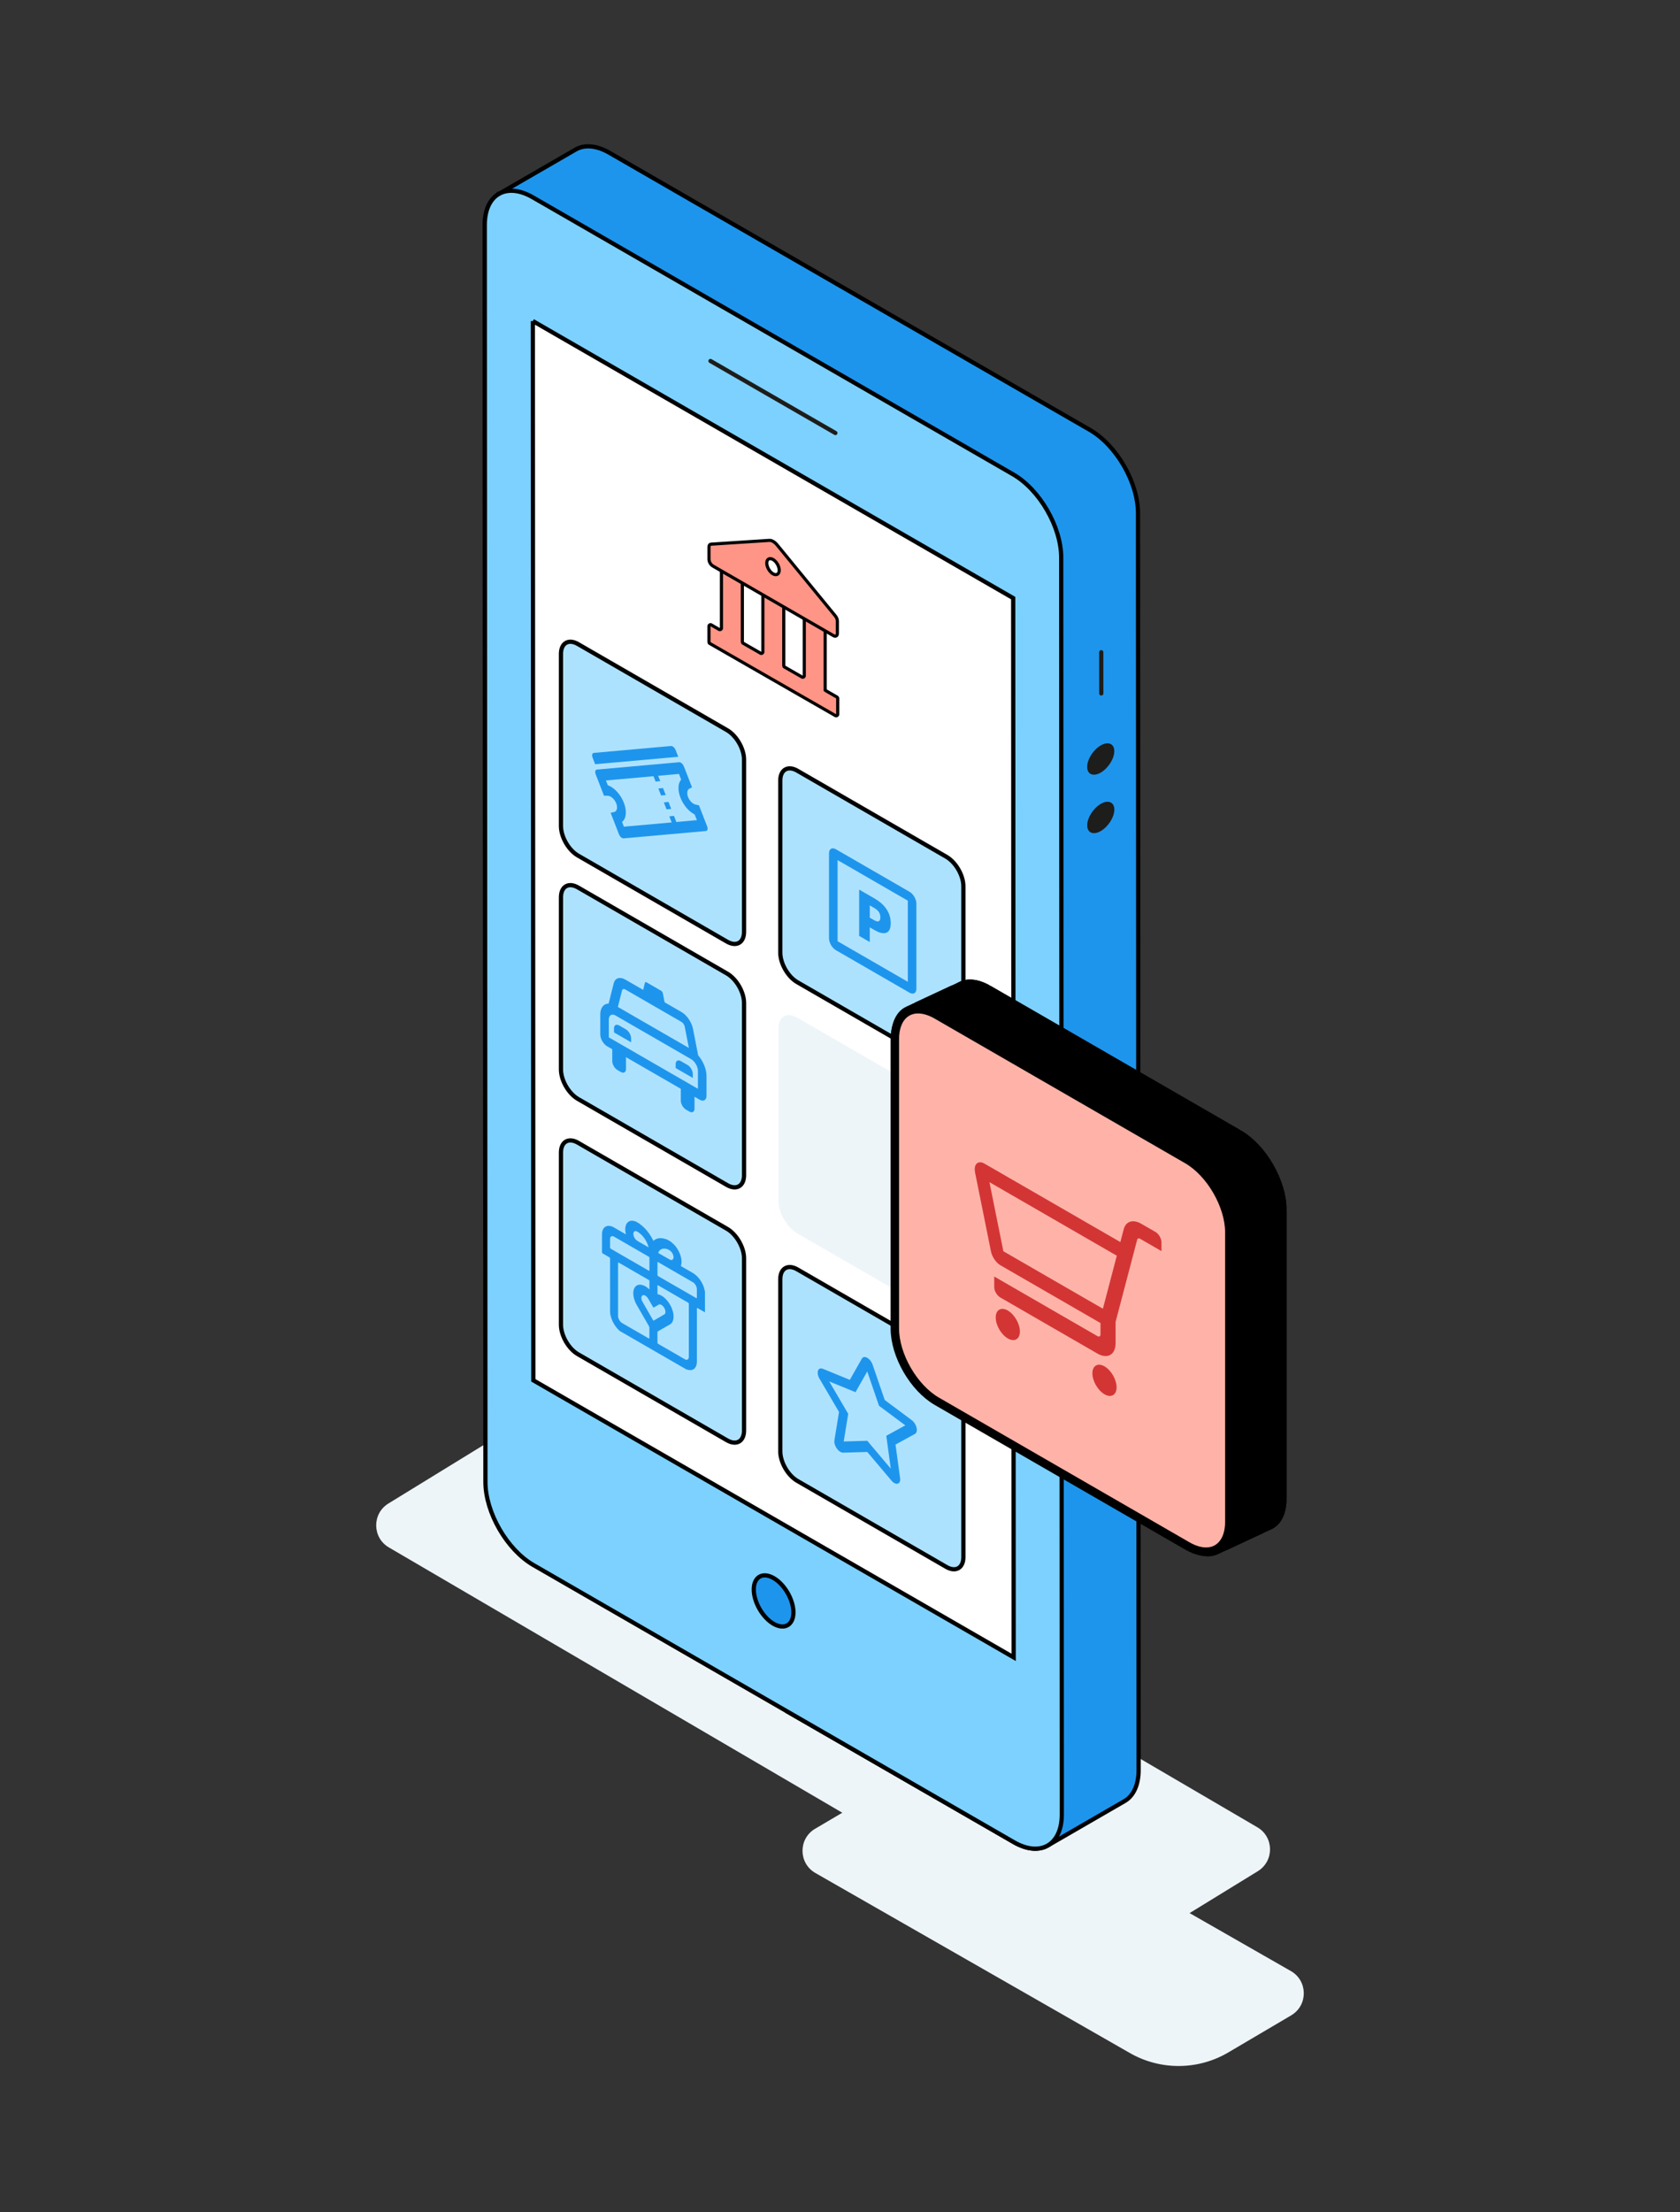 <?xml version="1.0" encoding="UTF-8"?>
<svg id="Warstwa_20" data-name="Warstwa 20" xmlns="http://www.w3.org/2000/svg" xmlns:xlink="http://www.w3.org/1999/xlink" viewBox="0 0 796 1048">
  <rect x="0" y="0" width="796" height="1048" fill="#333333" stroke="none"/>
  <defs>
    <style>
      .cls-1, .cls-2, .cls-3, .cls-4 {
        fill: none;
      }

      .cls-5 {
        fill: #eef5f8;
      }

      .cls-6 {
        fill: #7dd1ff;
      }

      .cls-6, .cls-2, .cls-7, .cls-8, .cls-9, .cls-10, .cls-11, .cls-12, .cls-13 {
        stroke: #000;
      }

      .cls-6, .cls-3, .cls-7, .cls-9, .cls-4, .cls-11 {
        stroke-width: 2px;
      }

      .cls-2, .cls-10 {
        stroke-width: 1.49px;
      }

      .cls-3 {
        stroke-miterlimit: 10;
      }

      .cls-3, .cls-4 {
        stroke: #1d1d1b;
        stroke-linecap: round;
      }

      .cls-7 {
        fill: #ade2ff;
      }

      .cls-14 {
        fill: #1d1d1b;
      }

      .cls-8 {
        fill: #ffb3a8;
        stroke-width: 4px;
      }

      .cls-15 {
        clip-path: url(#clippath-1);
      }

      .cls-16 {
        clip-path: url(#clippath-3);
      }

      .cls-17 {
        clip-path: url(#clippath-4);
      }

      .cls-18 {
        clip-path: url(#clippath-2);
      }

      .cls-19 {
        clip-path: url(#clippath-5);
      }

      .cls-20, .cls-9, .cls-21 {
        fill: #1e95ec;
      }

      .cls-20, .cls-22, .cls-23 {
        fill-rule: evenodd;
      }

      .cls-4, .cls-13 {
        stroke-linejoin: round;
      }

      .cls-10, .cls-23 {
        fill: #ff9586;
      }

      .cls-22 {
        fill: #d33535;
      }

      .cls-11 {
        fill: #fff;
      }

      .cls-24 {
        clip-path: url(#clippath);
      }
    </style>
    <clipPath id="clippath">
      <polygon class="cls-1" points="278.92 325.94 337.38 359.69 337.38 427.18 278.92 393.43 278.92 325.94"/>
    </clipPath>
    <clipPath id="clippath-1">
      <polygon class="cls-1" points="384.27 385.65 442.72 419.4 442.72 486.89 384.27 453.15 384.27 385.65"/>
    </clipPath>
    <clipPath id="clippath-2">
      <polygon class="cls-1" points="280.35 440.96 338.8 474.71 338.8 542.2 280.35 508.46 280.35 440.96"/>
    </clipPath>
    <clipPath id="clippath-3">
      <polygon class="cls-1" points="280.35 560.95 338.8 594.7 338.8 662.19 280.35 628.45 280.35 560.95"/>
    </clipPath>
    <clipPath id="clippath-4">
      <polygon class="cls-1" points="381.69 618.14 440.15 651.88 440.15 719.38 381.69 685.63 381.69 618.14"/>
    </clipPath>
    <clipPath id="clippath-5">
      <polygon class="cls-1" points="453.25 514.32 556.3 573.82 556.3 692.82 453.25 633.32 453.25 514.32"/>
    </clipPath>
  </defs>
  <path class="cls-5" d="M595.97,886.4c7.8-4.79,7.68-16.17-.22-20.79l-314.73-184.11c-14.8-8.66-33.16-8.46-47.77.51l-49.23,30.23c-7.8,4.79-7.68,16.17.22,20.79l314.73,184.12c14.8,8.66,33.16,8.46,47.77-.51l49.23-30.23h0Z"/>
  <path class="cls-5" d="M611.97,954.58c7.8-4.79,7.68-16.17-.22-20.79l-148.73-85.11c-14.8-8.66-33.16-8.46-47.77.51l-29.23,17.23c-7.8,4.79-7.68,16.17.22,20.79l148.73,85.12c14.8,8.66,33.16,8.46,47.77-.51l29.23-17.23h0Z"/>
  <path class="cls-9" d="M236.35,91.88l36.39-21.04c4.12-2.38,9.8-2.05,16.09,1.59l227.59,131.24c12.56,7.24,22.77,24.89,22.77,39.4l.3,595.39c0,7.25-2.54,12.36-6.65,14.74l-36.39,21.04c-4.12,2.38-9.81,2.03-16.09-1.59l-107.6-62.04-142.84-247.11-.24-456.9c0-7.25,2.55-12.34,6.67-14.72Z"/>
  <path class="cls-6" d="M236.35,91.88c4.12-2.38,9.8-2.05,16.09,1.59l13.65,7.86,213.94,123.38c12.56,7.24,22.77,24.89,22.77,39.4l.29,579.62v15.77c.02,7.25-2.52,12.36-6.64,14.74s-9.81,2.03-16.09-1.59l-107.6-62.04-119.99-69.2c-12.56-7.24-22.77-24.89-22.77-39.4l-.07-138.52-.24-456.9c0-7.25,2.55-12.34,6.67-14.72h-.01Z"/>
  <path class="cls-11" d="M252.47,152.09l227.59,131.24.23,501.79-227.59-131.24-.23-501.8h0Z"/>
  <path class="cls-9" d="M357.14,752.97c0-5.98,4.21-8.41,9.39-5.43,5.18,2.98,9.4,10.28,9.4,16.26s-4.21,8.41-9.39,5.43c-5.18-2.98-9.4-10.28-9.4-16.26Z"/>
  <path class="cls-4" d="M395.81,205.12l-59.17-34.11"/>
  <path class="cls-3" d="M521.78,308.98l.02,19.5"/>
  <path class="cls-14" d="M521.55,380.81c3.55-2.05,6.44-.84,6.43,2.72,0,3.56-2.88,8.1-6.42,10.15-3.55,2.05-6.44.84-6.43-2.72,0-3.56,2.88-8.1,6.42-10.15Z"/>
  <path class="cls-14" d="M521.53,353.12c3.55-2.05,6.44-.84,6.43,2.72,0,3.56-2.88,8.1-6.42,10.15-3.55,2.05-6.44.84-6.43-2.72,0-3.56,2.88-8.1,6.42-10.15Z"/>
  <path class="cls-10" d="M391.01,326.62c0,.25.13.49.35.61l5.2,2.99c.22.13.35.36.35.61v7.57c0,.54-.59.88-1.06.61l-59.59-34.21c-.22-.12-.35-.36-.35-.61v-7.57c0-.54.59-.88,1.06-.61l3.8,2.18c.47.27,1.06-.07,1.06-.61v-26.67c0-.54.59-.88,1.06-.61l8.5,4.88c.22.12.35.36.35.61v28.29c0,.25.13.49.35.61l8.31,4.77c.47.27,1.05-.07,1.05-.61v-26.67c0-.54.59-.88,1.06-.61l8.5,4.88c.22.13.35.36.35.61v28.29c0,.25.13.49.35.61l8.31,4.77c.47.27,1.06-.07,1.06-.61v-26.67c0-.54.59-.88,1.06-.61l8.5,4.88c.22.13.35.36.35.61v28.29Z"/>
  <path class="cls-23" d="M396.76,300.07c0,1.17-.82,1.64-1.83,1.06l-57.17-33.01c-1.01-.58-1.83-2-1.83-3.17v-5.86c0-.77.36-1.27.94-1.3l27.63-1.79c1.15-.07,2.55.73,3.7,2.13l27.63,33.7c.58.71.94,1.62.94,2.39v5.86ZM366.25,265.03c-1.63-.94-2.95-.18-2.95,1.7s1.32,4.16,2.95,5.1c1.63.94,2.95.18,2.95-1.7s-1.32-4.16-2.95-5.1Z"/>
  <path class="cls-2" d="M341.82,270.47l9.89,5.71M361.4,281.77l9.89,5.71M364.49,255.99l-27.63,1.79c-.58.04-.94.54-.94,1.3v5.86c0,1.17.82,2.59,1.83,3.17l57.17,33.01c1.01.58,1.83.11,1.83-1.06v-5.86c0-.77-.36-1.68-.94-2.39l-27.63-33.7c-1.15-1.4-2.55-2.21-3.7-2.13ZM366.25,265.03c-1.63-.94-2.95-.18-2.95,1.7s1.32,4.16,2.95,5.1c1.63.94,2.95.18,2.95-1.7s-1.32-4.16-2.95-5.1Z"/>
  <path class="cls-7" d="M273.85,305.1l70.63,40.78c4.45,2.57,8.06,8.82,8.06,13.97v81.56c0,5.14-3.61,7.23-8.06,4.66l-70.63-40.78c-4.45-2.57-8.06-8.82-8.06-13.97v-81.56c0-5.14,3.61-7.23,8.06-4.66Z"/>
  <path class="cls-7" d="M377.77,365.09l70.63,40.78c4.45,2.57,8.06,8.82,8.06,13.97v81.56c0,5.14-3.61,7.23-8.06,4.66l-70.63-40.78c-4.45-2.57-8.06-8.82-8.06-13.97v-81.56c0-5.14,3.61-7.23,8.06-4.66Z"/>
  <path class="cls-5" d="M377.77,482.1l70.63,40.78c4.93,2.85,8.93,9.77,8.93,15.47v81.56c0,5.7-4,8-8.93,5.16l-70.63-40.78c-4.93-2.85-8.93-9.77-8.93-15.47v-81.56c0-5.7,4-8,8.93-5.16Z"/>
  <g class="cls-24">
    <path class="cls-20" d="M324.03,363.04l3.86,9.95-1.22.6c-1.09.54-1.36,2.18-.67,3.97s2.18,3.27,3.6,3.58l1.58.35,3.86,9.96c.45,1.15.18,2.15-.59,2.22l-38.97,3.48c-.78.07-1.77-.81-2.22-1.97l-3.94-10.15,1.6-.33c1.4-.29,1.85-2.1,1.07-4.1-.78-2.01-2.55-3.61-4.08-3.64l-1.74-.03-3.94-10.15c-.45-1.15-.18-2.15.59-2.22l38.97-3.48c.78-.07,1.77.81,2.22,1.97ZM321.7,366.62l-9.86.88.99,2.51-2.2.23-1-2.54-22.52,2.01.87,2.25c2.97,1.05,6.06,4.31,7.62,8.32s1.11,7.58-.87,9.08l.87,2.25,22.66-2.02-1.13-2.87,2.2-.23,1.14,2.9,9.72-.87-1.04-2.69c-2.71-1.34-5.35-4.36-6.74-7.95-1.39-3.59-1.19-6.86.33-8.58l-1.04-2.69ZM316.73,379.89l1.3,3.29-2.2.23-1.3-3.29,2.2-.23ZM320.14,355.36l1.22,3.14-39.37,3.52-1.22-3.14c-.45-1.16-.18-2.15.59-2.22l36.56-3.27c.78-.07,1.77.81,2.22,1.97ZM314.13,373.3l1.3,3.3-2.2.23-1.3-3.3,2.2-.23Z"/>
  </g>
  <g class="cls-15">
    <path class="cls-20" d="M430.95,422.45c1.79,1.03,3.25,3.55,3.25,5.62v40.31c0,2.07-1.45,2.91-3.25,1.88l-34.91-20.15c-1.79-1.04-3.25-3.55-3.25-5.62v-40.31c0-2.07,1.45-2.91,3.25-1.88l34.91,20.15ZM430.13,426.66l-33.28-19.22v38.43l33.28,19.22v-38.43ZM414.44,425.66c4.09,2.36,7.6,6.14,7.6,11.68s-3.62,5.6-7.6,3.31l-2.34-1.35v6.95l-5.03-2.9v-21.94l7.36,4.25ZM414.2,430.12l-2.1-1.21v5.8l2.1,1.21c1.99,1.15,2.92.54,2.92-1.42s-1.05-3.31-2.92-4.39Z"/>
  </g>
  <path class="cls-7" d="M273.85,420.4l70.63,40.78c4.45,2.57,8.06,8.82,8.06,13.97v81.56c0,5.14-3.61,7.23-8.06,4.66l-70.63-40.78c-4.45-2.57-8.06-8.82-8.06-13.97v-81.56c0-5.14,3.61-7.23,8.06-4.66Z"/>
  <g class="cls-18">
    <path class="cls-20" d="M287.65,495.62c-1.79-1.03-3.24-3.54-3.24-5.61v-9.39c0-3.26,1.61-5.17,3.96-5.21l2.41-9.59c.64-2.54,2.91-3.27,5.51-1.77l8.44,4.87.83-3.32c.09-.36.42-.47.79-.25l6.91,3.99c.37.21.7.69.79,1.16l.84,4.29,7.98,4.61c2.6,1.5,4.87,4.85,5.51,8.13l2.41,12.37c2.35,2.76,3.96,6.52,3.96,9.79v9.39c0,2.07-1.45,2.9-3.24,1.87l-2.44-1.41v5.62c0,1.55-1.09,2.18-2.43,1.41l-1.62-.94c-1.35-.78-2.44-2.67-2.44-4.22v-5.62l-25.98-15v5.62c0,1.55-1.09,2.18-2.44,1.41l-1.62-.94c-1.35-.78-2.44-2.67-2.44-4.22v-5.62l-2.44-1.41ZM327.44,501.72l-35.74-20.63-.16-.09c-1.71-.89-3.08-.04-3.08,1.96v8.45l42.22,24.37v-8.64c-.09-2.03-1.5-4.42-3.24-5.42ZM296.59,487.66c1.35.78,2.44,2.67,2.44,4.22v1.87l-8.12-4.69v-1.88c0-1.55,1.09-2.18,2.44-1.41l3.25,1.88ZM325.81,504.53c1.35.78,2.44,2.67,2.44,4.22v1.88l-8.12-4.69v-1.88c0-1.55,1.09-2.18,2.44-1.41l3.25,1.88ZM322.86,484.08l-26.57-15.34c-.7-.4-1.31-.24-1.54.38l-.04.12-1.95,7.77,33.63,19.41-1.95-10.02c-.17-.88-.76-1.78-1.44-2.24l-.13-.08Z"/>
  </g>
  <path class="cls-7" d="M273.85,541.33l70.63,40.78c4.45,2.57,8.06,8.82,8.06,13.97v81.56c0,5.14-3.61,7.23-8.06,4.66l-70.63-40.78c-4.45-2.57-8.06-8.82-8.06-13.97v-81.56c0-5.14,3.61-7.23,8.06-4.66Z"/>
  <g class="cls-16">
    <path class="cls-21" d="M325.18,648.71l-31.36-18.11s-.11-.06-.18-.11c-1.32-1.1-2.5-2.75-3.34-4.46-.84-1.71-1.28-3.49-1.25-5.03.06-5.15,0-10.37,0-15.51v-9.18c0-.45-.11-.6-.47-.8-.98-.57-1.96-1.13-2.95-1.7-.35-.2-.41-.35-.4-.71v-8.47c.03-1.68.62-2.95,1.66-3.55,1.04-.6,2.44-.49,3.91.32l5.76,3.33c-.02-.1-.04-.2-.06-.31-.44-1.92-.29-3.63.41-4.76.7-1.14,1.9-1.6,3.33-1.3.26.04.56.25.78.15l2,1.15s.06.13.1.15c1.22.85,2.39,1.95,3.46,3.25,1.07,1.3,2.01,2.76,2.77,4.3.2.39.28.45.48.27,1.15-1,2.72-1.33,4.48-.95.55.12,1.1.29,1.66.44l2.09,1.21s.06.13.1.16c1.36,1.04,2.59,2.56,3.46,4.28.88,1.73,1.34,3.54,1.3,5.1-.03.68-.13,1.31-.29,1.89l5.67,3.27c1.24.71,2.45,1.87,3.44,3.29,1,1.43,1.73,3.05,2.08,4.62.03.3.1.62.2.93v9.8c-1.09-.63-2.18-1.26-3.28-1.89-.43-.25-.54-.2-.54.31v24.91c0,1.34-.36,2.44-1.02,3.16-.66.72-1.6,1.02-2.69.86-.42-.06-1.3-.33-1.3-.33ZM307.71,610.82v-3.82c0-.38-.07-.52-.41-.72-4.68-2.7-9.35-5.4-14.03-8.1-.32-.18-.43-.18-.43.22v24.88c-.02.3.03.64.12.98.1.35.24.7.43,1.03.19.33.42.64.67.9.25.26.52.47.79.61,4.15,2.4,8.31,4.8,12.46,7.19.35.2.38.07.38-.26v-4.67c0-.15-.02-.31-.07-.48-.05-.17-.13-.34-.22-.5-1.86-3.2-3.71-6.41-5.55-9.61-.97-1.6-1.59-3.35-1.76-4.96-.17-1.61.12-2.97.83-3.85.69-.88,1.74-1.24,2.97-1.03,1.23.21,2.58.98,3.81,2.19ZM311.52,613.02l.23.07c1.24.28,2.57,1.1,3.77,2.35,1.21,1.24,2.21,2.82,2.86,4.49.65,1.67.9,3.32.71,4.68-.19,1.37-.81,2.37-1.75,2.84-1.84,1.08-3.69,2.15-5.55,3.19-.09.05-.16.12-.21.23-.05.1-.07.23-.07.38v4.73c0,.38.11.5.4.66l12.42,7.17c.27.17.54.28.79.32.25.04.48,0,.68-.11.19-.11.34-.29.44-.52.1-.23.14-.52.13-.84v-24.94c0-.38-.11-.5-.4-.67-2.12-1.23-4.19-2.42-6.28-3.62l-7.79-4.5c-.21-.12-.39-.28-.38.11.02,1.32,0,2.61,0,3.98h0ZM320.84,609.7l8.94,5.16c.29.17.4.18.4-.2v-3.8c.02-.31-.02-.65-.12-1-.1-.35-.25-.71-.44-1.04-.19-.34-.43-.64-.68-.91-.26-.26-.53-.47-.81-.6l-16.22-9.36c-.31-.18-.39-.14-.39.22v5.66c0,.41.08.55.44.76,2.95,1.69,5.92,3.41,8.88,5.12h0ZM298.34,596.71c2.98,1.72,5.96,3.44,8.94,5.16.36.21.44.15.43-.27v-5.66c0-.36-.09-.49-.39-.67l-16.22-9.36c-.27-.18-.55-.29-.81-.32-.26-.04-.49,0-.68.12-.19.11-.35.29-.44.54-.1.24-.14.53-.12.86v3.73c0,.43.11.56.45.76,2.94,1.7,5.89,3.41,8.84,5.12h0ZM305.77,613.75c-.37-.21-.73-.28-1.03-.22-.3.06-.54.26-.68.58-.16.28-.22.68-.16,1.14.06.46.24.94.5,1.39,1.65,2.9,3.34,5.8,5,8.69.14.25.23.32.38.22,1.67-.97,3.34-1.92,5-2.92.21-.11.37-.32.45-.6.08-.28.09-.62.03-.99-.06-.42-.2-.88-.43-1.3-.23-.43-.52-.82-.85-1.12-.33-.33-.69-.56-1.03-.66-.34-.1-.65-.07-.89.1-.75.4-1.48.82-2.19,1.26-.21.14-.33.08-.55-.32-.71-1.23-1.42-2.45-2.12-3.67-.38-.66-.88-1.21-1.42-1.55h0ZM311.86,593.52c1.86,1.08,3.67,2.16,5.48,3.16.47.24.92.27,1.25.07.33-.2.52-.61.54-1.14.01-.52-.14-1.12-.43-1.69-.29-.57-.7-1.08-1.15-1.42-.96-.7-1.94-1.05-2.79-1.01-.67-.02-1.28.15-1.78.5-.5.35-.88.87-1.13,1.54h.01ZM307.32,590.9c-.38-1.53-1.12-3.09-2.11-4.45-.99-1.36-2.17-2.44-3.37-3.08-.46-.23-.9-.25-1.23-.05-.32.2-.51.61-.52,1.14,0,.52.14,1.12.43,1.69.29.57.69,1.08,1.14,1.43.6.43,1.2.8,1.81,1.1l3.85,2.22Z"/>
  </g>
  <path class="cls-7" d="M377.77,601.32l70.63,40.78c4.45,2.57,8.06,8.82,8.06,13.97v81.56c0,5.14-3.61,7.23-8.06,4.66l-70.63-40.78c-4.45-2.57-8.06-8.82-8.06-13.97v-81.56c0-5.14,3.61-7.23,8.06-4.66Z"/>
  <g class="cls-17">
    <path class="cls-20" d="M410.92,682.51l11.14,13.2-2.13-15.56,9.01-4.94-12.46-9.28-5.57-16.25-5.57,9.82-12.46-5.1,9.01,15.35-2.13,13.1,11.14-.33ZM399.48,688.15c-1.39.04-3.11-1.57-3.84-3.59-.29-.81-.39-1.6-.29-2.25l2.18-13.45-9.25-15.76c-1.12-1.91-1.15-4.01-.05-4.67.44-.27,1.01-.27,1.63-.02l12.79,5.24,5.72-10.08c.69-1.22,2.4-.91,3.81.71.56.64,1.01,1.43,1.29,2.24l5.72,16.68,12.79,9.53c1.55,1.16,2.63,3.44,2.4,5.11-.09.66-.38,1.15-.83,1.4l-9.25,5.07,2.18,15.97c.27,1.94-.77,3.04-2.32,2.45-.62-.23-1.25-.71-1.8-1.37l-11.44-13.55-11.44.34Z"/>
  </g>
  <path class="cls-12" d="M454.97,465.5c3.64-1.7,8.55-1.26,14.05,1.91l118.64,68.5c5.89,3.4,11.24,9.25,15.13,15.98,3.89,6.73,6.27,14.29,6.27,21.09v137c0,7.25-2.7,12.04-6.85,13.98-3.64,1.7-8.55,1.26-14.05-1.91l-118.64-68.5c-5.89-3.4-11.24-9.25-15.13-15.98-3.89-6.73-6.27-14.29-6.27-21.09v-137c0-7.25,2.71-12.05,6.85-13.98Z"/>
  <path class="cls-13" d="M447.13,617.26c.17,6.8,2.59,14.22,6.4,20.81,3.77,6.54,8.93,12.3,14.68,15.86l-24.29,11.32c-5.8-3.42-11.07-9.2-14.9-15.85-3.82-6.63-6.2-14.06-6.27-20.77l24.38-11.37Z"/>
  <path class="cls-13" d="M447.12,616.16l-24.38,11.37v-135.9l24.38-11.37v135.9Z"/>
  <path class="cls-13" d="M586.84,722.43l-24.27,11.32-117.59-67.89,24.27-11.32,117.59,67.89Z"/>
  <path class="cls-13" d="M450.84,467.43c-2.32,2.7-3.66,6.7-3.71,11.73l-24.37,11.36c.19-6.81,2.85-11.33,6.84-13.19l21.24-9.9Z"/>
  <path class="cls-13" d="M454.97,465.5c3.45-1.61,8.05-1.3,13.2,1.44l-24.25,11.31c-3.6-2.04-7.04-2.98-10.09-2.89l21.15-9.86Z"/>
  <path class="cls-13" d="M587.9,723.04c3.6,2.04,7.04,2.98,10.09,2.89l-21.14,9.86c-3.45,1.61-8.05,1.3-13.2-1.44l24.26-11.31Z"/>
  <path class="cls-13" d="M609.06,710.77c-.19,6.81-2.85,11.33-6.83,13.19l-21.25,9.91c2.32-2.7,3.66-6.7,3.71-11.73l24.37-11.36Z"/>
  <path class="cls-13" d="M586.84,535.44l-24.27,11.32-117.59-67.89,24.27-11.32,117.59,67.89Z"/>
  <path class="cls-13" d="M609.07,709.66l-24.38,11.37v-135.9l24.38-11.37v135.9Z"/>
  <path class="cls-13" d="M587.89,536.05c5.8,3.42,11.07,9.2,14.9,15.85,3.82,6.62,6.2,14.06,6.27,20.77l-24.38,11.37c-.17-6.8-2.59-14.22-6.4-20.81-3.77-6.53-8.93-12.3-14.68-15.86l24.29-11.33Z"/>
  <path class="cls-8" d="M443.9,480.82l118.65,68.5c11,6.35,19.92,21.8,19.92,34.5v137c0,12.7-8.92,17.85-19.92,11.5l-118.65-68.5c-11-6.35-19.92-21.8-19.92-34.5v-137c0-12.7,8.92-17.85,19.92-11.5Z"/>
  <g class="cls-19">
    <path class="cls-22" d="M477.51,620.82c3.16,1.83,5.73,6.27,5.73,9.92s-2.56,5.13-5.73,3.3c-3.16-1.83-5.73-6.27-5.73-9.92s2.56-5.13,5.73-3.31ZM523.32,647.26c3.16,1.83,5.73,6.27,5.73,9.92s-2.56,5.13-5.73,3.31c-3.16-1.83-5.73-6.27-5.73-9.92s2.56-5.13,5.73-3.31ZM547.46,583.58c1.58.91,2.86,3.13,2.86,4.96v4.13l-10.12-5.84c-.65-.38-1.22-.2-1.39.43l-1.31,4.98h0s-8.92,33.96-8.92,33.96v10.06c0,5.35-3.67,7.59-8.26,5.14l-.32-.18-46.07-26.6c-1.58-.91-2.86-3.13-2.86-4.96v-4.96l48.93,28.25c.79.46,1.43.09,1.43-.83v-5.37l-47.41-27.37c-2.11-1.22-3.96-3.93-4.5-6.6l-7.54-37.41c-.65-3.25.83-5.33,3.31-4.65.39.11.79.28,1.18.51l64.36,37.15,1.6-6.08c.96-3.67,4.2-4.78,7.95-2.79l.35.2,6.71,3.87ZM529.15,594.85l-60.34-34.84,6.6,32.73,47.15,27.22,6.59-25.12Z"/>
  </g>
</svg>